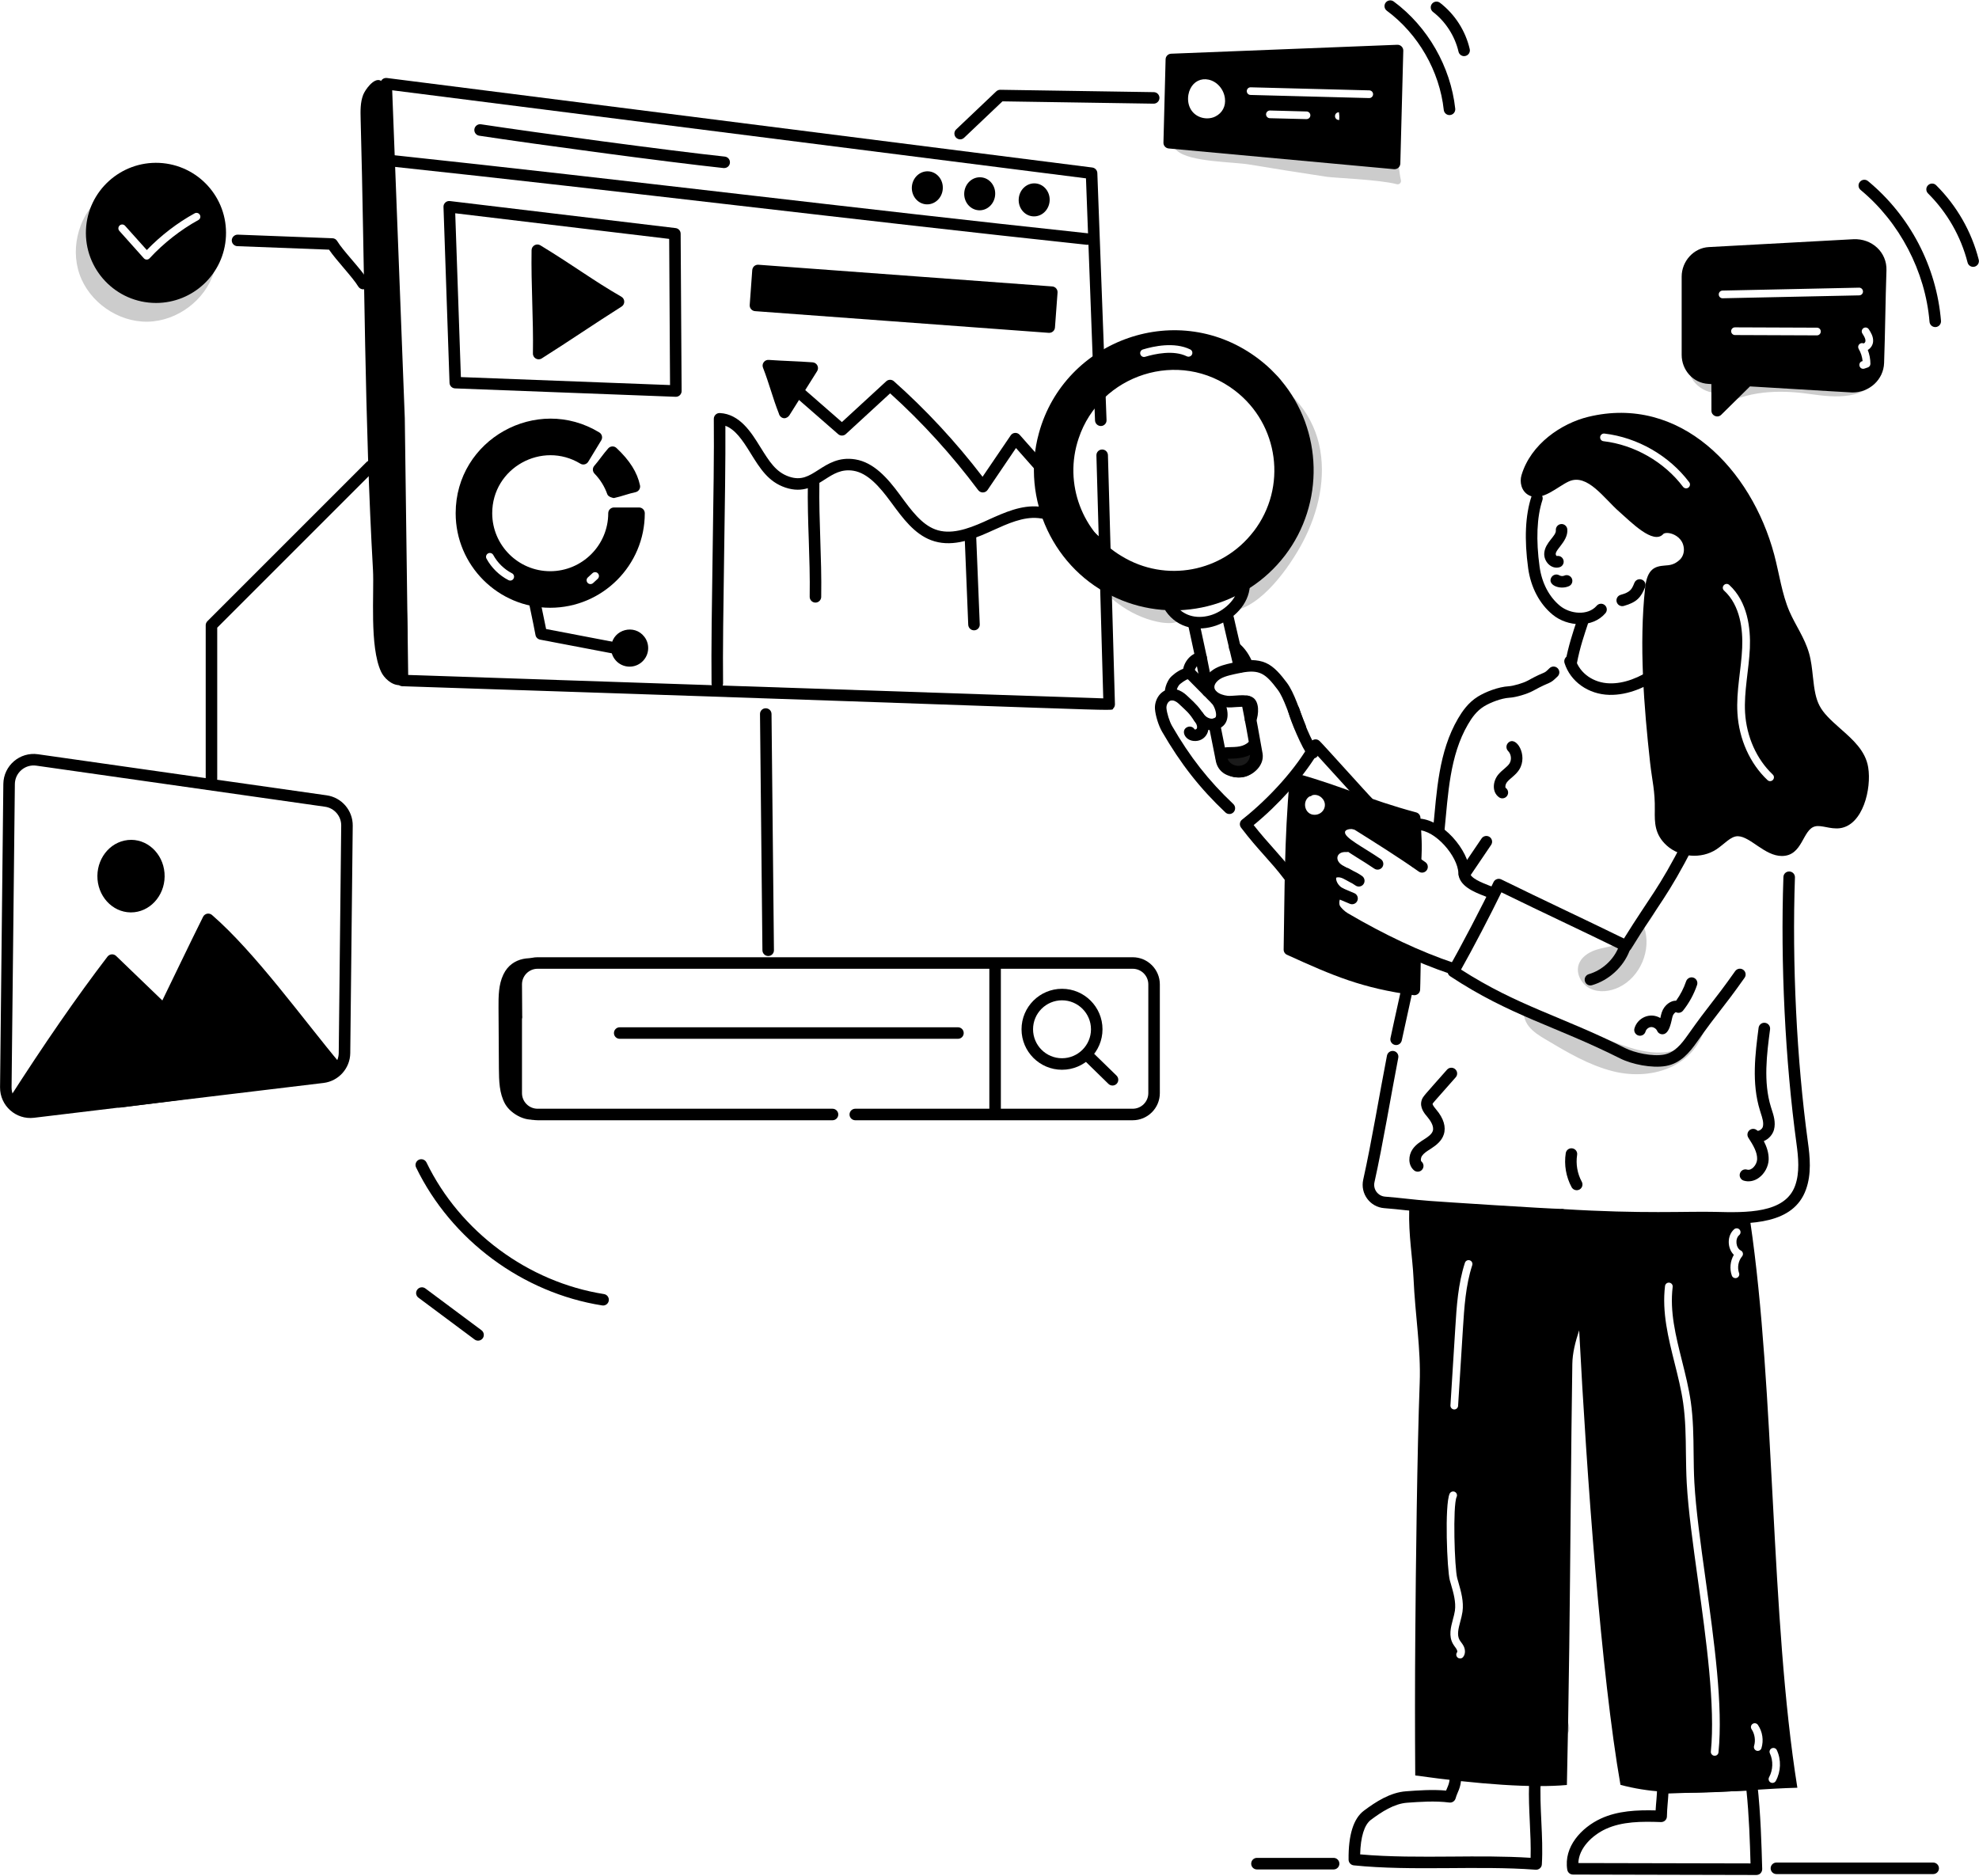 <?xml version="1.0" encoding="UTF-8"?>
<svg xmlns="http://www.w3.org/2000/svg" version="1.2" viewBox="0 0 3676 3483" width="1266" height="1200">
  <title>Local SEO for Service Providers—Our Step-by-Step Checklist</title>
  <style>
		.s0 { fill: #cccccc } 
		.s1 { fill: #000000 } 
		.s2 { fill: none;stroke: #000000;stroke-linecap: round;stroke-linejoin: round;stroke-width: 3 } 
		.s3 { fill: #1a1a1a } 
	</style>
  <g id="Seo">
    <g>
      <g>
        <g>
          <g>
            <g>
              <g>
                <path class="s0" d="m2765.6 3163c33.4 29.5 74.2 50.8 117.6 61.4 9.5 2.3 21.1 3.5 27.7-3.7 8.2-8.8 2.7-23.2-4.4-32.9-7-9.7-15.9-20.5-13.3-32.2-42.3 16.1-93.6 5-125.5-27z"></path>
              </g>
              <g>
                <path class="s0" d="m3054.1 1722c14.1 41.7-7.2 92.3-47 111.3-16.5 7.9-36.5 10.4-53 2.5-16.6-7.9-27.6-28-21.5-45.3 4.5-12.7 16.7-21.2 29.3-25.8 12.6-4.6 26.2-6.2 39.1-10 42.3-12.3 76.1-49.8 83.9-93.1z"></path>
              </g>
              <g>
                <path class="s0" d="m2995.3 1989.1c-44.5-11.4-84.5-35.2-123.9-58.7-11.5-6.8-23.2-13.9-31.5-24.4-8.3-10.4-12.6-25.2-7.2-37.4q74.9 30.1 149.9 60.3c34.5 13.8 70.5 27.9 107.5 25.3 37.1-2.6 75.4-27.2 80.8-64-12.8 87.9-98.8 118.5-175.6 98.9z"></path>
              </g>
              <g>
                <g>
                  <g>
                    <path class="s1" d="m3262.5 3482.3l-340.7-0.8c-5.3 0-9.7-3.8-10.6-9-6.9-42.7 26.5-78.5 62.6-95.1 31.5-14.5 67.1-15.9 101.5-15.1 0.9-15.9 2.4-24.4 2.8-42 0.1-5.7 4.7-10.2 10.3-10.4l164.9-5.9c5.5-0.2 10.4 4 11 9.5 6.2 54.6 7.8 114.2 9 157.8 0 2.9-1.1 5.7-3.1 7.8-3.3 3.4-6.9 3-7.7 3.2zm-330.7-22.2l319.8 0.7c-1.1-39.1-2.7-88.6-7.5-135l-145 5.1c-0.8 15.6-2.4 24.9-2.8 42.6-0.1 5.9-4.9 10.6-11 10.5-36.6-1.3-72-1.2-102.5 12.8-25.2 11.6-50.2 35.6-51 63.3z"></path>
                  </g>
                  <g>
                    <path class="s1" d="m2852.5 3472.5c-107.8-8.1-229.1 3-337.9-8.1-5.4-0.6-9.5-5.1-9.6-10.5-0.5-45.8 9-76.5 28.5-91.1 22.2-16.6 48.8-33.9 78.4-36 21.8-1.6 48.3-3.6 74.2-1.3 4.4-11 7.8-14.8 6.7-36-0.3-6.5 5.2-11.8 11.9-11.2l147.8 16.2c5.6 0.6 9.8 5.5 9.5 11.2-2.9 50 5.1 105.3 2 156.8-0.1 2.8-1.4 5.5-3.6 7.4-2.2 1.9-5 2.8-7.9 2.6zm-9.4-22.1c1.3-44.4-4.4-90.5-2.9-135.7l-125.9-13.8c-0.8 21.1-7 26.3-10.5 39.1-1.5 5.1-6.4 8.4-11.7 7.7-26.4-3.4-55.4-1.3-78.7 0.4-24 1.8-47.3 17.1-67 31.8-12.2 9.2-19.1 31.7-19.9 64.1 54.6 4.9 113.1 4.5 169.8 4.1 48.1-0.4 98.8-0.8 146.8 2.3z"></path>
                  </g>
                  <path class="s1" d="m2617.6 2245.7c0.3-9.2-3-1.1 0 0z"></path>
                  <g>
                    <path class="s1" d="m3185.2 2271.9c-52.6-1.3-133.5 4-283.4-5.2-5.9-0.4-10.3-5.5-10-11.4 0.4-5.9 5.5-10.3 11.4-10 148.4 9.2 228.9 3.9 282.6 5.2 57.8 1.5 129.9 3.2 148.6-48.6 8.9-24.5 6-53.1 2.6-78-21-154.1-29.9-334.7-24.3-495.4 0.2-5.9 4.9-10.5 11.1-10.3 5.9 0.2 10.5 5.1 10.3 11-5.5 159.6 3.2 338.9 24.1 491.8 3.8 27.4 6.9 59.1-3.7 88.2-23.2 64.3-101.7 64.4-169.3 62.7z"></path>
                  </g>
                  <g>
                    <path class="s1" d="m2385.8 1632.9c-27.2-35.9-47.5-52.8-80.5-96.1-3.6-4.7-2.8-11.3 1.8-14.9 52.2-41.1 102.1-97.5 127.2-143.6 3.3-6.1 11.7-7.5 16.7-2.6 7.8 7.4 91 100.4 98 107 4.2 4.1 4.4 10.9 0.3 15.1-4.1 4.3-10.8 4.5-15.1 0.4-5.8-5.5-64.5-70.9-88.5-96.9-26.4 43.2-70.4 92.5-117 130.7 27.3 34.8 48.8 54.5 74.2 87.9 3.5 4.7 2.6 11.4-2.1 15-4.7 3.6-11.4 2.7-15-2z"></path>
                  </g>
                  <g>
                    <path class="s1" d="m2591.2 1940.4c-5.8-1.2-9.6-6.8-8.4-12.6 1.8-9.2 10.7-49 17.1-78.2 3.1-13.9 5.7-25.4 6.6-29.7 1.3-5.7 6.9-9.4 12.7-8.2 5.8 1.3 9.5 7 8.2 12.8-0.9 4.3-3.5 15.8-6.6 29.8-6.4 29-15.2 68.8-17 77.7-1.2 5.8-6.8 9.6-12.6 8.4z"></path>
                  </g>
                  <g>
                    <path class="s1" d="m2901 2266.4c-15.8 0-226.2-12.1-290.3-19-12.4-1.4-24.2-2.6-39.4-3.8-26.5-2-44.9-27-39.1-53 15.6-69.9 30.3-159.5 44.1-230.4 1.1-5.8 6.8-9.6 12.6-8.5 5.8 1.1 9.5 6.7 8.4 12.5-13.8 71.3-28.5 160.5-44.2 231.1-3 13.2 6.4 25.9 19.8 26.9 30.5 2.4 50.1 5.5 83.6 8 17.5 1.4 222.6 14.8 244.5 14.8 5.9 0 10.7 4.8 10.7 10.7 0 5.9-4.8 10.7-10.7 10.7z"></path>
                  </g>
                  <g>
                    <path class="s1" d="m3009.1 1965.3c-120.7-60.6-203.7-78.7-315.4-152.5-4.7-3.1-6.2-9.4-3.4-14.3 21.6-37.2 64.7-119.7 83.9-160.5 2.5-5.4 9.1-7.7 14.4-5.1 82.3 40.4 146 69.8 227.9 109.8 49.4-79.5 63.7-90.6 110.7-182.3 2.7-5.3 9.2-7.4 14.4-4.7 5.3 2.7 7.4 9.2 4.7 14.5-49.2 95.9-63.4 105.4-116.7 192-2.9 4.7-8.9 6.4-13.8 4-82.5-40.5-146-69.7-226.9-109.3-19.4 40.1-53.9 106.2-75 143.5 105.4 67.8 186.6 86.4 304.8 145.8 17.7 8.9 50.8 16 71.9 12.2 19.7-3.5 32.5-19.5 43.9-35.6 42.3-59.9 46.5-60 88.6-119.5 3.4-4.8 10.1-6 14.9-2.6 4.8 3.4 6 10.1 2.6 14.9-42.5 60.1-46.5 59.8-88.6 119.5-13.4 18.9-29.9 39.5-57.6 44.4-25.6 4.5-63.3-3-85.3-14.2z"></path>
                  </g>
                  <g>
                    <path class="s1" d="m2671.5 1551.4c-5.9-0.6-10.2-5.9-9.6-11.8 7-70.6 10.1-143.3 46.4-205.5 7.7-13.1 18.8-29.7 37.2-41 13.7-8.4 37.4-17.9 57.1-19 8.5-0.5 26.9-5.9 34.7-10.2 37.3-20.5 27.7-10.4 41-23.4 4.2-4.1 11-4 15.1 0.2 4.2 4.3 4.1 11-0.2 15.2-16.6 16.1-10.1 7.2-45.6 26.7-10.7 5.9-32 12.2-43.7 12.8-15.2 0.9-35.6 8.9-47.2 16-14.2 8.7-23.1 21.8-29.9 33.5-34.1 58.3-36.9 130.1-43.6 196.9-0.6 5.8-5.7 10.1-11.7 9.6z"></path>
                  </g>
                  <g>
                    <path class="s2" d=""></path>
                  </g>
                  <g>
                    <path class="s2" d=""></path>
                  </g>
                  <g>
                    <g>
                      <path class="s1" d="m2635.3 1618.3c-36.6-25.9-83.6-55.4-117.9-76.9-6.8-4.3-17.4-4.7-19 3.3-2.1 10.6 33.2 27.8 66.5 50.5 4.8 3.4 6.1 10 2.8 14.9-3.4 4.9-10.1 6.1-14.9 2.8-44.1-30.2-81.1-43.7-75.4-72.4 4.6-23.3 31.5-29.8 51.4-17.2 34.5 21.6 81.8 51.3 118.9 77.6 4.8 3.4 5.9 10.1 2.5 14.9-3.4 4.8-10.1 6-14.9 2.5z"></path>
                    </g>
                    <g>
                      <path class="s1" d="m2774.7 1670.5c-2 0-4.1-0.6-5.9-1.8-1.5-1-6.8-3.1-10.9-4.7-19.2-7.4-48.2-18.7-49-43-1.1-30.8-42.5-79.8-75.6-79.8q-0.1 0-0.1 0c-5.9 0-10.7-4.8-10.7-10.7 0-5.9 4.7-10.7 10.6-10.7q0.1 0 0.2 0c45.2 0 95.6 58.9 97 100.5 0.3 10.2 23.1 19 35.3 23.8 6.5 2.5 11.6 4.4 15 6.7 5 3.3 6.3 10 3 14.9-2 3.1-5.4 4.8-8.9 4.8z"></path>
                    </g>
                    <g>
                      <path class="s1" d="m2697.6 1809.1q-1.8 0-3.5-0.6c-63.3-21.3-131.2-53.1-201.6-94.4-7.3-4.2-19.8-15-23.8-25-2.9-6.9-4-21.1 2.6-30.9 4.2-6.3 11-9.8 18.6-9.7 2.8 0 2.2-0.1 25.8 10 5.4 2.3 7.9 8.6 5.6 14-2.3 5.5-8.6 8-14 5.7-6.2-2.7-12.3-5.2-18.5-7.8-1.1 1.9-1.4 8-0.3 10.7 1.5 3.7 9.3 11.4 14.8 14.5 69.2 40.6 135.7 71.8 197.7 92.6 11.4 3.9 8.6 20.9-3.4 20.9z"></path>
                    </g>
                    <g>
                      <path class="s1" d="m2485.1 1668.7c-27.9-14-32.3-49.5-12.5-58.3 8-3.5 21.1-5.4 38.7 5.4 2.3 1.4 4 2.2 5.7 3 3.3 1.7 7 3.5 13.2 7.9 4.8 3.5 5.9 10.2 2.5 15-3.4 4.8-10.1 5.9-14.9 2.5-4.9-3.5-7.4-4.7-10.3-6.1-8.2-4.1-17.3-11.4-25.5-8.4-1.1 4.7 3.1 15 12.7 19.9 5.3 2.7 7.4 9.1 4.8 14.4-2.7 5.3-9.2 7.4-14.4 4.7z"></path>
                    </g>
                    <g>
                      <path class="s1" d="m2487.5 1627.7c-41.1-19.5-27.2-70.4 14.8-67 5.9 0.5 10.3 5.7 9.9 11.6-0.5 5.8-5.8 10.3-11.5 9.8-18.9-1.4-23.4 17.1-4 26.3 5.3 2.5 7.6 8.9 5.1 14.2-2.6 5.4-9 7.6-14.3 5.1z"></path>
                    </g>
                  </g>
                  <g>
                    <g>
                      <path class="s1" d="m2884 1141.1c-24.3-20-40.4-50.5-45.4-85.9-7.4-53.9-5.4-98.8 6.1-133.6 1.8-5.6 7.9-8.6 13.5-6.8 5.6 1.9 8.7 7.9 6.8 13.6-10.3 31.2-12.1 74-5.2 123.8 4.2 30.1 17.7 55.8 37.8 72.4 18.9 15.5 52 18.8 68.2 0 3.8-4.5 10.6-5.1 15.1-1.2 4.5 3.8 5 10.6 1.1 15.1-23.9 27.9-70.3 25.4-98 2.6z"></path>
                    </g>
                    <g>
                      <path class="s1" d="m2916.5 1240.4c-5.8-1.1-9.6-6.7-8.5-12.5 5.1-27.5 13.2-52.6 21.4-77.1 1.9-5.6 7.9-8.7 13.5-6.9 5.6 1.8 8.7 7.9 6.9 13.5-6.4 19.7-14.9 43.3-20.8 74.5-0.9 5.1-6.6 9.6-12.5 8.5z"></path>
                    </g>
                    <g>
                      <path class="s1" d="m3003 1117.5c-1.6-5.7 1.7-11.6 7.4-13.2 17.7-5 20.4-9.6 25.5-22.3 2.2-5.5 8.4-8.2 14-5.9 5.4 2.2 8.1 8.4 5.9 13.9-7.5 18.5-15 28-39.5 34.9-5.8 1.6-11.7-1.7-13.3-7.4z"></path>
                    </g>
                    <g>
                      <path class="s1" d="m2868.5 1026.4c1.8-19.9 22.4-31.3 21.5-42-0.5-5.9 3.9-11.1 9.8-11.6 5.7-0.5 11 3.9 11.5 9.8 2.1 24.4-29.4 41.4-19.7 49.6 5.4-1.1 10.9 2 12.5 7.5 1.7 5.6-1.5 11.6-7.2 13.3-15.5 4.5-29.8-10.8-28.4-26.6z"></path>
                    </g>
                    <g>
                      <path class="s1" d="m2881.7 1071.8c3.1-5.1 9.6-6.8 14.7-3.8 2.7 1.6 6.4 1.9 9.3 0.6 5.4-2.4 11.7 0.1 14.1 5.5 2.3 5.4-0.1 11.7-5.5 14.1-17.4 7.6-40.7-2.7-32.6-16.4z"></path>
                    </g>
                  </g>
                  <g>
                    <path class="s1" d="m2989.4 1290.1c-39-0.9-72.5-24.7-83.3-59.2-1.7-5.6 1.4-11.6 7.1-13.4 5.6-1.8 11.6 1.4 13.4 7 8 25.7 33.5 43.5 63.3 44.2 26.3 0.7 55-9.8 85.4-30.9 4.9-3.4 11.5-2.2 14.9 2.6 3.4 4.9 2.2 11.6-2.7 14.9-28.8 20.1-62.7 35.6-98.1 34.8z"></path>
                  </g>
                  <g>
                    <path class="s1" d="m2714.1 1631.9c-4.9-3.3-6.1-10-2.8-14.9l40.7-60.1c3.3-4.9 10-6.2 14.9-2.9 4.9 3.4 6.2 10 2.8 14.9l-40.7 60.1c-3.3 4.9-10 6.2-14.9 2.9z"></path>
                  </g>
                  <path class="s1" d="m3251.1 2268.5c-80.7 0.4-235.1-3.7-319.7-3.5-3.9-18.1-51.1-11.3-70.8-16.6-18.3-4.9-37.8 6.3-55.7 0-17.9-6.3-57.2-4.5-75.9-7.3-28.6-4.3-32.9-10.8-57.8 1.9-1.5 0.7-46-1.3-47.2-0.3-3.3 2.8-5.3 3.4-6.4 3-1.4 48.2 6.2 89.4 8 127.9 3.2 71.1 13.9 131.5 11.5 194.5-4.7 124.2-7.3 345.4-8.2 469.6-0.7 87.7-0.7 174.5-0.1 259.7 120.1 16.7 217.7 23.5 281.7 17.7 1.7-72.4 3.1-160.7 4.4-255.5 1.9-143.3 3.4-383.5 5.7-526.8 0.3-19.8 5.5-40.8 12.7-62.3 13.9 268.5 41.1 641.4 76.7 844.3 101.1 27.7 219.4 8.2 328.6 5.4-50.8-318.1-40.7-734.3-87.5-1051.7zm-533.4 809c-1.4 1.7-3.4 2.6-5.5 2.6-1.6 0-3.2-0.5-4.5-1.6-3.1-2.4-3.5-6.9-1.1-10 0.5-0.6 0.5-2.8-0.7-5-0.8-1.6-2-3.3-3.3-5-1.4-1.9-2.7-3.8-3.9-5.9-8-14.4-3.8-30.5 0-44.8 1.6-5.7 3-11.2 3.8-16.4 2.2-16.1-2.6-32.9-7.3-49.1l-2.1-7.2c-5.2-18.9-9.9-140.4-0.4-161.1 1.7-3.5 5.9-5.1 9.5-3.5 3.6 1.7 5.2 5.9 3.5 9.5-7.4 16.2-3.9 133.1 1.2 151.2l2 7.1c5.1 17.7 10.3 36 7.7 55-0.9 6.2-2.5 12.3-4.1 18.2-3.4 12.8-6.6 24.8-1.4 34.1 0.9 1.6 2 3 3 4.4 1.5 2 3.2 4.3 4.6 7 3.6 7.2 3.3 15.2-1 20.5zm17-728c-12.3 37.7-14.8 78.3-17.3 117.6l-9 143.7c-0.2 3.8-3.3 6.7-7.1 6.7q-0.2 0-0.4 0c-4-0.3-6.9-3.6-6.7-7.6l9-143.7c2.5-40.2 5.1-81.7 17.9-121.1 1.2-3.8 5.3-5.8 9-4.6 3.8 1.2 5.8 5.3 4.6 9zm457.4 904.9c-0.3 3.7-3.4 6.4-7.1 6.4-4.2 0-7.5-3.7-7.1-7.8 8.5-84.1-8.7-208.4-23.9-318-9.3-67-18.1-130.3-20.9-180.9-1-18.4-1.2-37-1.5-55.1-0.3-30.8-0.7-62.7-5.1-93.4-3.5-24.9-9.9-50.2-16-74.6-11.6-46.3-23.6-94.2-17.7-142.8 0.5-3.9 4-6.7 8-6.2 3.9 0.5 6.7 4 6.2 7.9-5.6 46 5.6 90.5 17.4 137.6 6.2 24.8 12.6 50.4 16.3 76.1 4.5 31.6 4.9 64 5.2 95.3 0.2 17.9 0.4 36.3 1.4 54.4 2.8 50 11.5 113 20.8 179.7 16.1 115.9 32.7 235.7 24 321.4zm43.7-921.1c-6.9 8.2-9.1 20.6-5.5 30.8 1.7 4.6-1.8 9.5-6.7 9.5-2.9 0-5.7-1.8-6.7-4.7-4.5-12.7-3-27.1 3.7-38.6-12.4-12.2-13-35.7 0.7-47.6 3-2.5 7.5-2.2 10 0.8 2.6 3 2.3 7.5-0.7 10.1-8.1 6.9-6.4 23.9 3 28.7 2 1 3.4 2.8 3.8 5 0.4 2.1-0.1 4.3-1.6 6zm36.1 913.4c-0.9 3.1-3.8 5.1-6.8 5.1-4.8 0-8.3-4.6-6.9-9.3 3.1-10.2 1.3-22.1-4.6-31-2.2-3.2-1.4-7.7 1.9-9.9 3.3-2.2 7.7-1.3 9.9 2 8.5 12.5 10.9 28.6 6.5 43.1zm17 63.7c-3.4-1.9-4.7-6.3-2.8-9.7 7.3-13.3 7.9-30.6 1.5-44.3-1.7-3.5-0.1-7.8 3.4-9.4 3.6-1.7 7.9-0.2 9.5 3.4 8.4 17.9 7.6 39.8-1.9 57.1-1.9 3.5-6.3 4.8-9.7 2.9z"></path>
                  <g>
                    <path class="s1" d="m2919.3 2204.7c-10.4-19.2-14.3-41.7-10.9-63.3 0.9-5.9 6.4-9.8 12.2-8.9 5.9 0.9 9.9 6.4 8.9 12.2-2.6 17 0.4 34.6 8.6 49.7 2.9 5.2 1 11.7-4.2 14.6-5.3 2.8-11.8 0.8-14.6-4.3z"></path>
                  </g>
                  <g>
                    <path class="s1" d="m3043.4 1922.9c-5.7-1.6-9-7.6-7.4-13.2 5.5-19.5 28.6-30.7 48.1-19.3 0.7-3.6 1.5-6.9 2.6-10.4 4.7-14.2 17.4-22.3 26.7-21.8 8-11.1 14.2-23.2 18.6-36.1 2-5.6 8.1-8.6 13.6-6.7 5.6 1.9 8.6 8 6.7 13.6-5.9 17.3-14.7 33.4-26.1 47.7-3.2 4-8.8 5.2-13.4 2.8-0.8 0.2-4.4 3-5.8 7.2-2.5 7.7-5.3 35.9-20.6 33.8-3.7-0.5-6.9-2.9-8.3-6.4-1.8-4.1-6.8-7.2-11.3-6.9-4.5 0.3-9 3.9-10.2 8.3-1.6 5.7-7.6 9-13.2 7.4z"></path>
                  </g>
                  <g>
                    <path class="s1" d="m2944 1822.1c-1.7-5.6 1.6-11.6 7.3-13.2 24.8-7.3 46.1-26.7 55.5-50.8 2.2-5.5 8.4-8.3 13.9-6.1 5.5 2.2 8.2 8.4 6.1 13.9-11.8 30.1-38.5 54.5-69.6 63.5-5.7 1.7-11.6-1.6-13.2-7.3z"></path>
                  </g>
                </g>
              </g>
              <g>
                <path class="s1" d="m2292.1 1241.1c-23.9-99.9-18.7-81-22.6-95.7-1.5-5.7 1.9-11.6 7.7-13.1 5.7-1.5 11.5 1.9 13 7.6 4 14.9-1.1-3.6 22.7 96.2 1.4 5.8-2.2 11.6-7.9 12.9-5.8 1.4-11.6-2.2-12.9-7.9z"></path>
              </g>
              <g>
                <path class="s1" d="m2233 1285.3l-12.4-61.7-14.2-65.8c-1.2-5.7 2.5-11.4 8.2-12.7 5.8-1.2 11.5 2.4 12.8 8.2l14.2 66 12.4 61.8c1.1 5.8-2.6 11.5-8.4 12.6-5.8 1.2-11.5-2.5-12.6-8.4z"></path>
              </g>
              <g>
                <path class="s1" d="m2279.4 1439.1c-10.8-4.4-18.5-13.8-20.8-25.3l-13.4-67.1c-1.1-5.8 2.6-11.5 8.4-12.6 5.8-1.2 11.5 2.6 12.6 8.4l13.4 67.1c0.9 4.4 3.9 8.1 7.8 9.7 7.9 3.2 15.6 3.8 21 1.8 8.8-3.2 17-11.1 15.7-18.7-6-33.8-11.8-66.8-18.2-98-1.2-5.8 2.5-11.5 8.3-12.7 5.8-1.2 11.5 2.6 12.6 8.4 6.6 32.1 12.5 65.2 18.4 98.7 3.3 19.5-12.2 36.1-29.3 42.4-9.3 3.4-22 3.7-36.5-2.1z"></path>
              </g>
              <g>
                <path class="s3" d="m2328.4 1383.9c7.4 12.5 5.1 29.8-5.2 39.9-10.4 10.1-27.8 11.9-40 4.2-13.2-8.4-23.1-29.3-2.3-30 18.1-0.5 33.3-0.2 47.5-14.1z"></path>
                <path class="s1" d="m2277.5 1437c-11.8-7.5-22-22.7-18.6-35.3 1.1-4.1 5.5-13.9 21.7-14.4 16.9-0.4 29.1 0 40.3-11 4.9-4.8 13.1-3.8 16.7 2.2 9.9 16.6 7 39.4-6.9 53-14 13.5-36.8 15.9-53.2 5.5zm2.6-28.2c8.2 19.8 40.4 17.2 41.9-7.2-16.2 8.2-36.1 6.6-41.9 7.2z"></path>
              </g>
              <g>
                <g>
                  <path class="s0" d="m2077.5 1121c-35.7-26-63.5-61.2-89.3-97 81.3 76.3 209.3 97.9 311.1 52.5-39.1 29.5-82.6 60.6-131.6 58.3 42.2 20 12.2 26-18 19.5-26-5.6-51-17.5-72.2-33.3z"></path>
                </g>
                <g>
                  <path class="s0" d="m2419.3 1007.5c29.7-56 45.1-121.8 30.7-183.6-14.4-61.7-62.6-117.3-124.8-129.4 55 53.5 82 134.2 70.3 210.1-11.6 75.8-61.7 144.7-130.1 179.2 30.4-15.3 36.7 33.1 23.7 50.2 54.1-6.8 106.8-82.4 130.2-126.5z"></path>
                </g>
                <g>
                  <path class="s1" d="m2165.5 1134.7c-3.3-4.8-2.1-11.5 2.7-14.9 4.9-3.4 11.6-2.2 14.9 2.7 13.9 19.9 38 27.4 64.5 20 24.5-6.8 50.8-29.5 52.6-55.7 0.4-5.9 5.5-10.4 11.4-10 5.9 0.4 10.3 5.5 10 11.4-4.5 67.5-110.5 112-156.1 46.5z"></path>
                </g>
                <path class="s1" d="m2379.6 705.9q-0.2-0.3-0.3-0.5c-3.8-4.6-7.9-9.1-12.1-13.2-8.5-9-17.9-17.3-28.7-25.6-148.5-113.8-361-37.3-408.7 137.2-34.1 123.3 27.9 254.7 143.9 306.3 107.8 48.9 238.6 18.4 313.2-79 73.6-96.1 70.5-232.8-7.3-325.2zm-256.7-57.4c20.3-6.2 58.7-14.4 87.9-0.1 3.6 1.7 5 6 3.3 9.5-1.7 3.5-6 5-9.6 3.3-24.7-12.1-59.1-4.6-77.4 0.9-3.7 1.2-7.7-0.9-8.9-4.7-1.2-3.8 1-7.8 4.7-8.9zm205.8 337.9h-0.1c-58.1 76-163.4 95.8-245 46.1-72.2-42.7-108.8-134.2-79.9-219.2 39.2-117.7 186.6-167.8 290.2-88.4 81.8 62.6 97.5 179.7 34.8 261.5z"></path>
              </g>
              <g>
                <g>
                  <g>
                    <g>
                      <path class="s1" d="m2405.3 1354.2c-10.7-25.6-20.3-58.2-32-73.7-22.3-29.6-33.1-38.1-67.8-31.5 0 0 0 0-1 0.2-3.9 0.7-7.7 1.6-11.4 2.4-12.1 2.8-26.4 5.8-33.8 15.1-10.9 13.7 4.8 23.4 21.3 25.2 9.3 1 34.3-4.5 45.7 2.6 13.6 7.7 12.1 31.6 6.7 45.6-2.1 5.5-8.3 8.3-13.8 6.1-5.5-2.1-8.3-8.3-6.2-13.8 2.9-7.5 2.9-16.4 1.9-19.5-8.8-2.1-25.8 1.5-36.6 0.3-20.5-2.2-41.5-13.6-43.9-33.9-1.6-14.4 6.9-28.2 19.5-36.2 10.5-6.9 22.9-9.7 33.8-12.2 4.6-1.1 8.7-2 12.8-2.8 16.6-3.5 34.9-4.2 50.5 2.5 16 6.8 29 23.1 39.4 37 14.1 18.8 23.7 52.3 34.6 78.4 2.3 5.4-0.3 11.7-5.7 14-5.5 2.2-11.8-0.3-14-5.8zm-89.2-41q0.1 0.1 0.1 0.1-0.1 0-0.1-0.1zm-10.5-64.3q-0.1 0-0.2 0 0.1 0 0.2 0zm0.1 0q-0.1 0-0.1 0 0 0 0.1 0z"></path>
                    </g>
                    <g>
                      <path class="s1" d="m2276.2 1508.5c-47.7-45.1-82.9-90-117.7-150.1-6.4-11-12.1-29.3-13.1-41.7-1.3-15.2 7.8-33.2 25.1-37 20-4.4 34.6 12.4 35.6 13 16.6 15.4 20.7 19.7 32.2 36.9 15.9 23.5 1.5 48.4-21.3 46.1-17.1-1.7-24-20.4-11.4-25.8 5.1-2.2 10.9-0.2 13.5 4.5 6.2 0.6 5.2-7.3 1.7-12.6-13.8-20.5-15.6-20.2-31.9-35.8-3.6-3.3-9.1-6.4-13.8-5.4-5.5 1.2-8.9 8.5-8.4 14.3 0.8 9.3 5.6 24.6 10.3 32.8 33.7 58.2 67.8 101.6 113.9 145.2 4.3 4.1 4.5 10.9 0.4 15.2-4 4.3-10.8 4.5-15.1 0.4z"></path>
                    </g>
                    <g>
                      <path class="s1" d="m2220.9 1321c5.1-2.9 11.7-1 14.5 4.1 2.1 3.7 7.6 8.1 13.4 9.1 3.6 0.6 6.6-0.2 9.1-2.5 0.3-0.3 0.9-1.4 1-3.8 0.3-7.4-4.2-18-8.4-22.5-4-4.3-3.8-11.1 0.6-15.1 4.3-4 11.1-3.8 15.1 0.5 12.9 13.9 20.9 43.4 6 56.8-28 25.2-72.4-14.9-51.3-26.6z"></path>
                    </g>
                    <g>
                      <path class="s1" d="m2166.2 1294.6c-6.9-12.5 2.6-30.1 6.5-35.2 3.5-4.7 14.4-13.8 25.1-17.8 3-15.2 16.4-30.8 33.4-30.8 6 0.1 10.7 4.9 10.6 10.9 0 5.6-4.5 10.6-10.9 10.6-6.5 0-13.1 11.3-12.3 16.7 0.9 7-5.1 13-12.1 12-3.1 0.5-14.1 7.8-16.7 11.3-2.7 3.5-4.9 10-4.6 12.4 2.5 5.1 0.6 11.3-4.4 14.1-5.2 2.8-11.7 1-14.6-4.2zm18.7-10.4q0 0 0 0 0 0 0 0z"></path>
                    </g>
                    <g>
                      <path class="s1" d="m2251.2 1306.3c-5.4-5.6-43-43.2-48.8-49.3-4.1-4.2-4.1-11 0.2-15.1 4.2-4.1 11-4 15.1 0.2 5.9 6.1 42.9 43.1 48.8 49.2 4.2 4.3 4.1 11-0.2 15.2-4.2 4.1-10.9 4-15.1-0.2z"></path>
                    </g>
                  </g>
                  <g>
                    <path class="s1" d="m2438.9 1408.2c-3 0-6-1.3-8.1-3.7-12.6-14.6-34.6-69.1-37.2-81l-0.7-2.3c-1.6-5.7 1.7-11.6 7.4-13.2 5.7-1.6 11.6 1.8 13.2 7.5 5.3 18.3 23.9 63.8 33.5 75 6 7 1 17.7-8.1 17.7z"></path>
                  </g>
                </g>
                <g>
                  <path class="s1" d="m2307 1238.9c-3.8-10.1-11-21.8-20.1-28.8-4.6-3.6-5.5-10.3-1.9-15 3.6-4.7 10.3-5.5 15-1.9 12.1 9.3 21.8 24.1 27 38.3 2.1 5.6-0.7 11.7-6.3 13.8-5.5 2-11.7-0.8-13.7-6.4z"></path>
                </g>
              </g>
              <g>
                <path class="s1" d="m2626.4 2173.2c-11.5-10.1-10.3-27.7-2.6-39 6.1-8.9 14.8-14.2 23.9-20 5.8-3.8 11.9-8.4 13.7-14 2.9-8.9-4.9-19.9-9.8-25.8-5.6-6.5-14.9-17.6-11-30.8 2.2-7.4 4-8.2 47.3-57.3 3.9-4.4 10.7-4.8 15.1-0.9 4.5 3.9 4.9 10.7 1 15.1-41.9 47.5-42.5 47.9-42.9 49.2-0.6 2.1 4.6 8.3 6.8 10.9 13.7 16.2 18.5 32.2 13.9 46.2-3.9 12-14 19.8-22.4 25.3l-3 2c-6 3.8-11.7 7.5-14.9 12.2-2.5 3.6-3 9-1 10.8 4.5 3.9 4.9 10.6 1 15.1-3.8 4.4-10.6 4.9-15.1 1z"></path>
              </g>
            </g>
            <g>
              <path class="s1" d="m2477.2 3472h-142.4c-6 0-10.7-4.8-10.7-10.7 0-6 4.7-10.8 10.7-10.8h142.4c5.9 0 10.7 4.8 10.7 10.8 0 5.9-4.8 10.7-10.7 10.7z"></path>
            </g>
            <g>
              <path class="s1" d="m3590.9 3480.6h-291.2c-5.9 0-10.7-4.8-10.7-10.7 0-5.9 4.8-10.7 10.7-10.7h291.2c5.9 0 10.7 4.8 10.7 10.7 0 5.9-4.8 10.7-10.7 10.7z"></path>
            </g>
          </g>
          <g>
            <path class="s1" d="m3239.1 2192.5c-5.7-1.7-8.9-7.7-7.2-13.3 1.7-5.7 7.6-8.9 13.3-7.2 8.7 2.5 18.3-9.2 18.7-19.3 0.4-12.9-7.1-25.7-16.3-39.9-3-4.6-2-10.7 2.3-14.2 4.3-3.4 10.5-3 14.3 0.9 1.6 1.6 8.9-1.9 10.3-7.2 1.9-7.4-0.9-16.3-4-25.7l-1.4-4.6c-15.8-50.9-8.7-105.4-2.5-153.5 0.8-5.8 6.1-10 12-9.2 5.9 0.8 10 6.1 9.3 12-6 45.9-12.8 97.9 1.6 144.4l1.4 4.4c3.7 11.3 7.8 24.2 4.3 37.7-2.5 9.3-9.8 17.4-18.9 21.2 5.2 10.2 9.4 21.9 9 34.5-0.5 12.8-7.6 26-18.1 33.6-8.4 6.1-18.4 8.3-28.1 5.4z"></path>
          </g>
          <g>
            <path class="s1" d="m2784.4 1480.3c-13.6-9.8-11.6-30.1-1-42.6 7.1-8.3 16.3-13.6 20.5-20.2 4.4-7 3.2-17.3-2.6-23.1-4.1-4.2-4.1-11 0.1-15.2 14.4-14.4 37.5 22.9 20.6 49.7-6.4 10.2-16.5 15.9-22.2 22.7-3.6 4.1-4.4 10.3-2.9 11.3 4.8 3.5 5.9 10.2 2.4 15-3.4 4.7-10.1 5.9-14.9 2.4z"></path>
          </g>
          <path class="s1" d="m3470.2 1424.9c-4.9-30.9-28.6-51.7-51.4-71.8-40.3-35.5-45.9-44.9-51.4-97.4-1.5-14-3-28.6-7-42.7-8.2-28.9-25.3-52.1-36.5-77.9-14.1-32.7-18.7-69.3-28.3-105.5-42.4-158.7-174.8-297.5-345.6-255.9-49.2 12-106.5 50.1-123.8 108.3-3.8 12.8-0.4 29.7 13.3 37.1 24.5 13.1 53.4-15.9 74.7-25.5 34.5-15.5 65.4 31.9 93.9 56.6 20.9 18.2 63 62 81.6 41 1.4-1.5 7.4-3.1 16-0.2 4.8 1.6 20.6 8.3 22.1 27.4 0.6 7.8-2.2 15.5-7.5 20.6-10.2 9.6-18.9 10.3-28.1 10.9-17.6 1.4-32.5 5.4-36.4 41.4-11.4 105.9-2.2 220.9 9.3 325 3.9 34.6 9.3 52 8.7 88.1-0.3 22.2-0.7 45 22.3 65.7 24.6 22.1 64.1 25.2 91.8 7.2 15.5-10.1 26.8-24.9 40.4-24.6 23.2 0.7 49.6 36.7 81.5 36.7q0 0 0 0c39.2 0 38-49.4 61.9-55 6-1.4 13 0 20.4 1.4 7.7 1.5 16.5 3.2 25.6 2 42.7-5.8 58.9-73.3 52.5-112.9zm-338.2-518.4c-2.1 0-4.3-1-5.7-2.8-34.9-46.3-90.2-78-147.8-84.8-3.9-0.4-6.7-4-6.2-7.9 0.4-3.9 4.1-6.7 7.9-6.3 61.4 7.2 120.3 41 157.5 90.4 3.6 4.7 0.1 11.4-5.7 11.4zm156 543.9c-1.8 0-3.5-0.7-4.9-2-32.5-30.6-52.9-75.9-55.8-124.3-2.5-41.3 7.1-81.3 8.8-121.5 1.4-33.1-3.2-78.4-33.6-106.2-3-2.6-3.2-7.1-0.5-10 2.7-3 7.2-3.2 10.1-0.5 34.4 31.5 39.8 81.1 38.3 117.3-1.8 40.3-11.2 80.9-8.9 120 2.7 44.8 21.5 86.7 51.4 114.9 4.7 4.4 1.5 12.3-4.9 12.3z"></path>
        </g>
        <g>
          <g>
            <g>
              <path class="s0" d="m2594.6 341.5c4.6 1.2 8.7-2.9 7.6-7.5-6.4-27.5-3.6-69.2-25-64-107.9 1.9-225.9-2.9-331.2-26.8-30-6.8-104.3-3.4-59.7 36.1 24 21.3 103.7 20.4 135.5 25.8q71.1 11.9 142.5 22.6c15.7 2.3 98.1 5.2 130.3 13.8z"></path>
            </g>
            <g>
              <path class="s1" d="m1783.5 258.2c-2.8 0-5.7-1.2-7.8-3.4-4-4.3-3.9-11 0.4-15.1l74.4-70.6c2.1-2 4.8-3 7.6-3l285 4.4c5.9 0 10.7 4.9 10.6 10.8-0.1 5.9-4.9 10.6-10.7 10.6q-0.1 0-0.2 0l-280.7-4.3-71.2 67.6c-2.1 2-4.8 3-7.4 3z"></path>
            </g>
            <g>
              <g>
                <path class="s1" d="m2603.4 85.6c-2.1-2.1-4.9-3.2-7.9-3.1l-420.1 16.6c-5.7 0.2-10.2 4.8-10.3 10.4l-4 154.7c-0.2 5.6 4.1 10.4 9.7 10.9l418.6 38.5q0.5 0 1 0c2.6 0 5.2-1 7.1-2.7 2.2-2 3.5-4.8 3.6-7.7l5.5-209.7c0.1-3-1.1-5.8-3.2-7.9zm-345.8 130.1c-4.7 2.4-10 3.5-15.3 3.5-8.5 0-17-2.9-23.5-8.5-14.1-12.1-14.5-33.1-7.7-46.7 6.7-13.4 19.7-19.8 33.9-16.7 15.7 3.4 28.2 17.7 30.3 34.6 1.9 14.7-4.8 27.3-17.7 33.8zm169.2 4.9q-0.1 0-0.2 0l-67.9-1.7c-3.9-0.1-7.1-3.4-7-7.4 0.2-3.8 3.3-6.9 7.2-6.9q0.1 0 0.2 0l67.9 1.8c4 0.1 7.1 3.3 7 7.3-0.1 3.9-3.3 6.9-7.2 6.9zm60.8 1.6h-0.8c-4-0.1-7.1-3.4-7-7.3 0.1-3.9 3.1-7.1 7.3-7l-0.2 7.2 0.6-7.2 0.3 7.2zm55.8-40.7q-0.1 0-0.2 0l-220.4-5.8c-3.9-0.1-7-3.3-6.9-7.3 0.1-3.8 3.2-6.9 7.1-6.9q0.1 0 0.2 0l220.3 5.7c4 0.1 7.1 3.4 7 7.3-0.1 3.9-3.3 7-7.1 7z"></path>
              </g>
            </g>
          </g>
          <g>
            <g>
              <path class="s1" d="m747.3 1274.1c-5.7-0.2-10.3-4.8-10.3-10.6l-6.5-487-23.9-621.3c-0.2-3.1 1.1-6.2 3.4-8.3 2.4-2.1 5.5-3.1 8.6-2.7l1310.3 166.3c5.2 0.7 9.2 5 9.4 10.2l17.1 458.9c0.3 5.9-4.3 10.9-10.3 11.1-5.8 0.1-10.8-4.4-11.1-10.3l-16.8-449.8-1288.7-163.6 23.4 608.9 6.3 477.2 1291.1 43.5-12.7-451.3c-0.2-6 4.6-11 10.7-11 5.8 0 10.5 4.6 10.7 10.4l13 462.7c0.1 2.9-1 5.8-3.1 7.9-6.3 6.2 73.6 4.5-1320.6-41.2z"></path>
            </g>
            <g>
              <path class="s1" d="m2019.6 454.1q-0.6 0-1.2-0.1c-212.9-22.7-433-48.1-645.9-72.7-212.9-24.6-433-50-645.8-72.7-5.9-0.6-10.1-5.9-9.5-11.8 0.6-5.9 5.9-10.1 11.8-9.5 212.9 22.7 433 48.1 645.9 72.7 212.9 24.6 433 50 645.8 72.7 5.9 0.6 10.2 5.9 9.5 11.8-0.6 5.5-5.2 9.6-10.6 9.6z"></path>
            </g>
            <g>
              <path fill-rule="evenodd" class="s1" d="m1949.7 372.7c-1.3 17-15.1 29.7-31 28.5-15.8-1.1-27.7-15.8-26.4-32.7 1.2-16.9 15.1-29.7 31-28.5 15.8 1.2 27.6 15.8 26.4 32.7z"></path>
            </g>
            <g>
              <path fill-rule="evenodd" class="s1" d="m1848.5 361.4c-1.2 16.9-15.1 29.7-30.9 28.5-15.9-1.2-27.7-15.8-26.5-32.7 1.3-17 15.1-29.7 31-28.5 15.9 1.1 27.7 15.8 26.4 32.7z"></path>
            </g>
            <g>
              <path fill-rule="evenodd" class="s1" d="m1751.2 350.4c-1.2 16.9-15.1 29.6-30.9 28.5-15.9-1.2-27.7-15.8-26.5-32.8 1.3-16.9 15.1-29.6 31-28.5 15.8 1.2 27.7 15.8 26.4 32.8z"></path>
            </g>
            <g>
              <path class="s1" d="m1345.2 311.5q-0.6 0-1.1 0c-106.2-11.3-350.6-44.4-454-60.1-5.8-0.9-9.8-6.4-8.9-12.2 0.9-5.8 6.4-9.9 12.2-9 100.7 15.3 348.9 48.9 452.9 60 5.9 0.6 10.2 5.9 9.5 11.8-0.5 5.5-5.2 9.5-10.6 9.5z"></path>
            </g>
            <g>
              <g>
                <path class="s1" d="m1332.4 1279.7c-5.9 0-10.6-4.7-10.7-10.6-1.5-120 5.6-372.1 4.2-491.6-0.1-6.1 5-11.2 11.2-10.9 37.2 1.8 58.7 36.5 74.4 61.9l0.9 1.4c16.8 27 28.9 46.5 53.3 54.8 22.9 7.8 36.9-1.2 54.7-12.6 17.8-11.4 37.9-24.4 68.4-19.4 34.2 5.6 59.7 34.5 82.1 64.9l2.9 4c18.7 25.4 37.9 51.6 63.3 61.1 28 10.6 60-0.5 90.3-14l8.3-3.8c30.2-13.6 61.4-27.8 94.8-24.5 43.5 4.3 87.8 29.1 124.8 69.7 4 4.4 3.7 11.2-0.7 15.2-4.3 3.9-11.1 3.6-15.1-0.8-33-36.2-73.5-59.1-111.1-62.8-27.7-2.7-56.3 10.2-83.9 22.7l-8.4 3.8c-34.4 15.4-71.2 27.9-106.5 14.6-31.3-11.8-52.5-40.6-73-68.5l-2.9-3.9c-19.8-26.8-41.7-52.2-68.3-56.6-22.4-3.6-36.8 5.6-53.5 16.3-19 12.2-40.5 25.9-73.1 14.9-31.7-10.7-46.9-35.3-64.6-63.8l-0.9-1.5c-14.2-23-27.8-42.8-45.9-49.4 0.8 123.9-5.7 363.6-4.3 478.5 0.1 5.9-4.7 10.8-10.6 10.9q0 0-0.1 0z"></path>
              </g>
              <g>
                <path class="s1" d="m1825.6 914.1c-3.4 0-6.5-1.6-8.6-4.3-49.3-65.8-104.3-126.3-163.6-179.8l-82.2 75.6c-4 3.7-10.2 3.8-14.3 0.2l-99.9-87.2c-4.5-3.9-4.9-10.7-1-15.1 3.9-4.5 10.6-4.9 15.1-1l92.7 80.9 82.3-75.7c4-3.8 10.2-3.8 14.3-0.2 59.5 52.9 114.9 112.5 164.7 177.5l52.2-76.8c3.9-5.9 12.2-6.3 16.8-1.1l70 79.1c3.9 4.5 3.5 11.2-0.9 15.1-4.5 4-11.2 3.5-15.1-0.9l-60.9-68.8-52.7 77.8c-2 2.9-5.2 4.6-8.6 4.7q-0.2 0-0.3 0z"></path>
              </g>
              <g>
                <path class="s1" d="m1457.1 764.8c-0.2 2.3 0.2-1.9 0 0.4q25.8-41.1 51.6-82.1c-28.6-2.1-52.9-2.5-81.5-4.6 11.9 30.4 18 56 29.9 86.3z"></path>
                <path class="s1" d="m1456.9 776.2q-0.5 0-0.9 0c-3.2-0.4-5.8-2.2-7.5-4.7-0.9-1.2-1.5-2.6-1.8-4.1-5.9-15-10.4-28.9-14.7-42.4-4.4-13.6-8.9-27.7-14.7-42.6-1.4-3.4-0.9-7.3 1.3-10.2 2.2-3 5.6-4.6 9.4-4.3 14.2 1 27.5 1.6 40.5 2.2 13 0.6 26.5 1.2 41 2.3 3.8 0.3 7.1 2.5 8.8 5.9 1.7 3.3 1.5 7.3-0.5 10.5l-51.6 82.1c-1 1.5-2.3 2.7-3.8 3.6-1.6 1.1-3.5 1.7-5.5 1.7zm-13.9-85.9c3.4 9.7 6.4 19 9.4 28.1 2.3 7.3 4.7 14.8 7.4 22.5l30.3-48.3c-7.7-0.4-15.3-0.8-22.6-1.1-8-0.4-16.1-0.7-24.5-1.2z"></path>
              </g>
              <g>
                <path class="s1" d="m1809.2 1170.2c-5.7 0-10.4-4.5-10.7-10.3l-6.7-165c-0.2-5.9 4.4-10.9 10.3-11.2 5.9-0.2 10.9 4.4 11.1 10.3l6.7 165.1c0.3 5.9-4.3 10.9-10.2 11.1q-0.3 0-0.5 0z"></path>
              </g>
              <g>
                <path class="s1" d="m1514.7 1118.7q-0.1 0-0.2 0c-5.9-0.1-10.6-5-10.5-10.9 0.6-36.9-0.6-71.7-1.7-105.4-1.2-34-2.3-69.1-1.7-106.6 0.1-5.8 4.8-10.5 10.7-10.5q0.1 0 0.1 0c6 0.1 10.7 5 10.6 10.9-0.6 36.9 0.6 71.7 1.7 105.4 1.1 34 2.3 69.1 1.7 106.6-0.1 5.8-4.9 10.5-10.7 10.5z"></path>
              </g>
            </g>
            <g>
              <path class="s1" d="m1255 736.4l-409.7-15.6c-5.6-0.2-10.1-4.7-10.3-10.3l-11.2-326.7c-0.2-3.1 1.1-6.2 3.4-8.3 2.3-2.1 5.4-3.1 8.5-2.7l419.2 50.2c5.4 0.6 9.4 5.1 9.4 10.5l1.8 292.2c0 5.8-4.7 10.9-11.1 10.7zm-398.9-36.6l388.5 14.8-1.6-271.5-397.4-47.6z"></path>
            </g>
            <g>
              <path class="s1" d="m1148.8 559.8c-54.1 34.3-94.1 62-148.2 96.3 1.1-64.4-3.6-127.6-2.5-192 66.3 40.5 96.5 64.3 150.7 95.7z"></path>
              <path class="s1" d="m989.9 655.9c1.1-63.6-3.6-127.6-2.5-191.9 0.1-3.9 2.2-7.4 5.6-9.2 3.3-1.9 7.4-1.8 10.7 0.2 66 40.3 96.7 64.5 150.5 95.5 6.9 4 7.2 14 0.4 18.3-53.8 34.1-94.1 62-148.3 96.3-7.1 4.6-16.6-0.6-16.4-9.2zm18.7-172.7c0 51.3 2.9 101.9 2.9 153.3 41.3-26.6 74.7-49.3 116.9-76.3-39.4-23.7-73.3-48-119.8-77z"></path>
            </g>
            <g>
              <path fill-rule="evenodd" class="s1" d="m1948.9 607l-545.7-40.3 4.8-64.9 545.6 40.3z"></path>
              <path class="s1" d="m1948.9 617.6q-0.4 0-0.8 0l-545.7-40.3c-5.8-0.5-10.3-5.6-9.8-11.5l4.7-64.8c0.3-2.9 1.6-5.5 3.7-7.4 2.2-1.8 4.9-2.7 7.8-2.5l545.7 40.3c2.8 0.2 5.5 1.5 7.3 3.6 1.9 2.2 2.8 5 2.6 7.8l-4.8 64.9c-0.4 5.6-5.1 9.9-10.7 9.9zm-534.2-60.9l524.3 38.7 3.2-43.5-524.3-38.7z"></path>
            </g>
          </g>
        </g>
        <g>
          <g>
            <path class="s0" d="m397.6 504.3c-16.2 52.5-68.4 91.6-123.3 92.6-54.9 1-108.5-36.3-126.6-88.2-18.1-51.8 0.6-114.3 44.1-147.7-5.9 39.5 0.2 81.8 22.2 115.2 21.9 33.4 60.9 56.5 100.9 54.4 39.9-2.2 78.1-32.5 84.6-72 8 27.5-8.9 59.9-36.1 68.8z"></path>
          </g>
          <g>
            <path class="s1" d="m674.7 536.8c-3.6 0-7.2-1.9-9.2-5.2-10-16.8-40.9-48.7-54.3-68.5l-170.4-6.5c-5.9-0.3-10.5-5.2-10.3-11.1 0.3-5.9 5.5-10.4 11.1-10.3l176 6.7c3.6 0.1 6.9 2.1 8.7 5.2 5.6 9.3 16.9 22.5 27.8 35.3 12 14.1 23.3 27.3 29.8 38.2 3 5.1 1.4 11.6-3.7 14.7-1.7 1-3.6 1.5-5.5 1.5z"></path>
          </g>
          <path class="s1" d="m295.9 301.9c-71.8-3.3-132.8 52.2-136.2 123.8-3.5 73.8 55.4 136.4 130.2 136.4 68.4 0 126.5-53.7 129.8-124 3.4-71.8-51.9-132.7-123.8-136.2zm72.5 106.2c-32.5 17.8-64.7 43-90.6 71.1-2.8 3.1-7.8 3.1-10.6-0.1l-45.5-50.9c-2.6-2.9-2.4-7.4 0.6-10.1 2.9-2.6 7.4-2.3 10 0.6l40.4 45.1c25.9-26.9 57.3-51 88.9-68.2 3.5-1.9 7.8-0.6 9.7 2.9 1.9 3.4 0.6 7.8-2.9 9.6z"></path>
        </g>
        <g>
          <path class="s1" d="m2692.4 213.1c-5.4 0-10-4.1-10.6-9.6-7.8-72.2-47.4-141-105.7-184.2-4.8-3.5-5.8-10.2-2.3-15 3.5-4.7 10.2-5.7 15-2.2 63.1 46.6 105.8 121.1 114.3 199.1 0.6 5.9-3.6 11.2-9.5 11.8q-0.6 0.1-1.2 0.1z"></path>
        </g>
        <g>
          <path class="s1" d="m2719.6 103.6c-4.9 0-9.3-3.4-10.4-8.3-6.7-28.9-24-55.8-47.4-73.8-4.7-3.6-5.6-10.3-2-15 3.6-4.7 10.3-5.6 15-2 27.7 21.4 47.3 51.9 55.2 85.9 1.4 5.8-2.2 11.5-8 12.9q-1.2 0.3-2.4 0.3z"></path>
        </g>
        <g>
          <g>
            <path class="s0" d="m3180.4 728.5q3.7 15.9 7.3 31.8c45.4-32.5 105.2-37.2 160.6-30.8 37.4 4.3 100.5 18.7 135-20.8 15.6-17.9 19.2-47.3 3.5-65.2 3.3 24.2-14.8 47.4-37.1 57.2-45.8 20-96.9-5.1-144.7-3.5-42.6 1.3-85.1 23.3-126.6 9.2-19.6-6.4-37.5-23.5-39.7-44.7 1.8 15.3-5 25.2 3.3 39.8 7.9 13.9 22.7 24.3 38.4 27z"></path>
          </g>
          <path class="s1" d="m3442.7 443.7l-268.7 14.6c-27.8 1.5-50.3 26.1-50.3 54.9v145.1c-0.1 28.7 21.5 52.5 49.2 54.1l6 0.4 0.1 49.4c0 9.5 11.5 14.3 18.2 7.6l53.4-52.7c142.7 8.5 187.4 11.3 190.2 11.3 31.7 0 57.8-23.8 58.9-54.7 2-55.7 2.5-116.9 4.4-172.2 1.1-33.7-27.2-59.5-61.4-57.8zm-67.7 178.6c-0.7 0-151.5-0.6-152.3-0.6-3.9 0-7.1-3.2-7.1-7.2 0-3.9 3.2-7.1 7.1-7.1 94.2 0.4 58.1 0.2 152.3 0.6 4 0 7.2 3.2 7.1 7.2 0 3.9-3.2 7.1-7.1 7.1zm-175.3-68.9c-3.9 0-7-3.1-7.1-7-0.1-4 3-7.2 7-7.3 9.6-0.2 254.5-5.4 253.8-5.4 3.8 0 7 3.1 7.1 7 0.1 4-3 7.2-7 7.3-9.6 0.2-254.5 5.4-253.8 5.4zm274.6 121.7c0 3.1-1.9 5.8-4.9 6.8-5.6 1.8-6.6 2.5-8.5 2.5-8.1 0-9.9-11.4-2.3-14l1.2-0.3c-0.8-8-3.2-15.8-7.3-22.7-3.4-6 2.8-12.8 9-10.2 0.2 0.1 0.7-0.1 1-0.3 5.9-3.6 0.5-12.4-3.2-18.2-2.1-3.3-1.1-7.7 2.2-9.9 3.3-2.1 7.7-1.1 9.8 2.2 3.7 5.7 8.7 13.5 8 22.8-0.4 6.4-4.5 12.6-9.9 15.6 3.2 8.2 4.9 16.9 4.9 25.7z"></path>
        </g>
        <g>
          <path class="s1" d="m674.7 175.2c-5.6 14.3-5.2 30.2-4.8 45.6 7.6 279 7.1 558.4 22.9 837.1 2.4 43.3-6.7 142.4 15 189.1 5.3 11.5 19.3 25.1 34.2 25.1 17.4 0 15.2-85.2 14.8-102.6-7-285-19-569.9-35.9-854.5q-3.6-59.6-7.4-119.1c-0.6-9.8 2.4-43.6-7.4-47.3-12.3-4.7-28 18-31.4 26.6z"></path>
        </g>
        <g>
          <g>
            <g>
              <path class="s1" d="m2104 2080.3h-515.3c-5.9 0-10.7-4.8-10.7-10.7 0-5.9 4.8-10.7 10.7-10.7h515.3c16 0 29-13 29-29v-202c0-16-13-29-29-29h-1105.4c-16 0-29 13-29 29l0.4 59.7c0 5.9-4.8 10.7-10.7 10.8q0 0 0 0c-5.9 0-10.7-4.8-10.7-10.7l-0.4-59.8c0-27.8 22.6-50.4 50.4-50.4h1105.4c27.8 0 50.4 22.6 50.4 50.4v202c0 27.8-22.6 50.4-50.4 50.4z"></path>
            </g>
            <g>
              <path class="s1" d="m1546.4 2080.3h-547.8c-27.8 0-50.4-22.6-50.4-50.4v-140c0-6 4.8-10.7 10.7-10.7 5.9 0 10.7 4.7 10.7 10.7v140c0 16 13 29 29 29h547.8c5.9 0 10.7 4.8 10.7 10.7 0 5.9-4.8 10.7-10.7 10.7z"></path>
            </g>
            <g>
              <path class="s1" d="m1848.4 2072c-5.9 0-10.7-4.8-10.7-10.7v-272c0-5.9 4.8-10.7 10.7-10.7 5.9 0 10.7 4.8 10.7 10.7v272c0 5.9-4.8 10.7-10.7 10.7z"></path>
            </g>
            <g>
              <path class="s1" d="m1972.7 1986.5c-41.5 0-75.2-33.7-75.2-75.2 0-41.5 33.7-75.2 75.2-75.2 41.5 0 75.2 33.7 75.2 75.2 0 41.5-33.7 75.2-75.2 75.2zm0-129c-29.7 0-53.8 24.1-53.8 53.8 0 29.7 24.1 53.8 53.8 53.8 29.6 0 53.8-24.1 53.8-53.8 0-29.7-24.2-53.8-53.8-53.8z"></path>
            </g>
            <g>
              <path class="s1" d="m2059 2012.8l-46.9-45.8c-4.2-4.1-4.3-10.9-0.2-15.1 4.2-4.2 10.9-4.3 15.2-0.2l46.9 45.7c4.2 4.2 4.3 10.9 0.2 15.2-4.2 4.2-10.9 4.3-15.2 0.2z"></path>
            </g>
          </g>
          <g>
            <path class="s1" d="m935 1809.6c-9 18.8-9.1 40.4-9 61.3q0.4 56.7 0.7 113.4c0.2 22.5 0.6 46 11.5 65.6 11 19.7 42.4 36.1 62.7 26.4-11-0.1-26.7-11.5-31.2-21.6-6.1-13.7-4.7-16-11.3-187.9-0.7-17.7-1.3-36.2 5.6-52.5 7-16.3 29-33 46.6-30.4-20.4-8.1-59.1-8.9-75.6 25.7z"></path>
          </g>
        </g>
        <g>
          <g>
            <path class="s1" d="m0.1 2019.1l6.1-563.5c0.4-34 30.6-60 64.3-55.2l536.2 76.3c28 3.9 48.8 28.2 48.5 56.4l-4.6 422.5c-0.3 28.2-21.6 52-49.6 55.4l-537.8 64.7h0.1c-33.8 4.1-63.5-22.5-63.2-56.6zm27.5-563.2l-6.1 563.4c-0.1 10.1 4.2 19.7 11.7 26.5 12.5 11.2 26.8 8.6 27.5 8.6l537.7-64.7c17.4-2 30.6-16.8 30.8-34.3l4.6-422.5c0.2-17.5-12.8-32.6-30.1-35l-536.2-76.3c-20.9-3-39.7 13.1-39.9 34.3z"></path>
          </g>
          <g>
            <path class="s1" d="m222.7 2046.1c-3.6 0.4-1.7-2-5-0.6 57.6-103.9 115.8-231.2 169.1-338.4 79.8 69.3 169.2 194.1 237.1 275.1-140.1 24.3-112.2 28.2-401.2 63.9z"></path>
            <path class="s1" d="m217.6 2056.2c-8.2-0.3-13-9-9.2-15.8 57.4-103.7 115.5-231 168.8-338 1.5-3 4.3-5.1 7.5-5.8 3.3-0.6 6.7 0.3 9.1 2.4 80.7 70 170.5 195.4 238.3 276.3 5.3 6.3 1.8 16-6.3 17.4-140.1 24.4-111.8 28.2-401.8 64-2.2 0.3-4.4 0.2-6.4-0.5zm172.6-331.7c-48.6 98.3-101.3 212.4-153.7 309.1 259.5-32.3 249.4-37.5 367.4-58.8-62.7-76.3-142-184.5-213.7-250.3z"></path>
          </g>
          <g>
            <path class="s1" d="m351.6 1920.9q-71.7-69.1-143.4-138.1c-64.5 84.3-126.7 176.4-184 265.8 18.1 14.1 43.7 11.6 66.4 8.4q113.4-15.9 226.8-31.9"></path>
            <path class="s1" d="m17.6 2057.1c-4.3-3.4-5.4-9.6-2.4-14.2 67.2-104.9 127.5-192.1 184.5-266.6 1.9-2.4 4.7-3.9 7.7-4.2 3.1-0.2 6.1 0.9 8.3 3l143.3 138c4.3 4.1 4.4 10.9 0.3 15.2-4.1 4.2-10.8 4.4-15.1 0.3l-134.7-129.7c-52.8 69.6-108.7 150.3-170.2 246.1 22 9.1 30.9 3.4 276.6-30.5 5.9-0.8 11.3 3.2 12.1 9.1 0.9 5.8-3.2 11.2-9.1 12.1l-226.8 31.9c-26 3.7-53.7 5.7-74.5-10.5z"></path>
          </g>
          <g>
            <path fill-rule="evenodd" class="s1" d="m295 1627.3c-0.4 31.3-23.8 56.4-52.4 56.1-28.6-0.3-51.5-25.9-51.1-57.2 0.3-31.4 23.7-56.5 52.3-56.2 28.6 0.4 51.5 25.9 51.2 57.3z"></path>
            <path class="s1" d="m243.3 1694.2q-0.4 0-0.7 0c-34.4-0.4-62.1-30.9-61.7-68.1q0 0 0 0c0.4-35.6 27-66.7 63.2-66.7 34.4 0.4 62.1 30.9 61.7 68.1-0.4 36.9-28.4 66.7-62.5 66.7zm-41-67.8c-0.3 25.3 17.9 46.1 40.6 46.4q0.2 0 0.4 0c22.4 0 40.8-20.4 41.1-45.6 0.3-25.2-17.9-46.4-41-46.4-22.4 0-40.8 20.3-41.1 45.6z"></path>
          </g>
        </g>
        <g>
          <g>
            <path class="s1" d="m1138.2 914c-5.5-15.8-14.6-30.4-26.3-42.4 8.8-9.7 17.2-22.5 25.9-32.3 18.9 17.8 35.2 38.4 40.5 63.8-14.5 3.1-25.7 7.8-40.1 10.9z"></path>
            <path class="s1" d="m1128.1 917.5c-5-14.3-13.2-27.5-23.8-38.4-3.9-4-4.1-10.4-0.3-14.6 7.9-8.9 16.9-22.4 25.8-32.3 3.8-4.3 10.7-5 15.3-0.7 24.7 23.2 38.6 45.3 43.7 69.4 1.2 5.8-2.5 11.4-8.3 12.7-13.4 2.8-25.4 7.7-40.1 10.9-0.7 0.1-10.5-1.8-12.3-7zm-2-46.1c7.6 9 13.8 19.2 18.6 30 6.9-1.9 13.4-4.1 20.3-6-4.7-13.5-13.3-26.6-26.4-40.2-4 5-8.3 10.9-12.5 16.2z"></path>
          </g>
          <path class="s1" d="m1187 942h-46.5c-5.9 0-10.7 4.8-10.7 10.7 0 59.4-48.4 107.7-107.8 107.7-59.4 0-107.7-48.3-107.7-107.7 0-84.4 92.6-135.2 163.7-92.1 5 3.1 11.6 1.5 14.7-3.6l24.1-39.7c3.1-5 1.5-11.6-3.6-14.7-116-70.6-266.8 12.8-266.8 150.1 0 96.9 78.8 175.6 175.6 175.6 96.9 0 175.7-78.7 175.7-175.6 0-5.9-4.8-10.7-10.7-10.7zm-239.2 135.8c-1.1 0-2.3-0.3-3.3-0.8-17.1-8.8-31.6-23-40.8-39.9-1.9-3.5-0.6-7.8 2.8-9.7 3.5-1.9 7.8-0.6 9.7 2.8 7.9 14.5 20.3 26.6 34.9 34.1 6.6 3.4 4.1 13.5-3.3 13.5zm162.4-3.2l-8.6 7.9c-2.9 2.6-7.5 2.4-10.1-0.5-2.7-2.9-2.5-7.5 0.5-10.1l8.6-7.9c2.9-2.6 7.5-2.4 10.1 0.5 2.7 2.9 2.4 7.4-0.5 10.1z"></path>
          <g>
            <path class="s1" d="m1139 1213.4l-135.8-25.9c-4.3-0.9-7.7-4.2-8.5-8.5-5.5-29.3-10.7-51.4-16.5-81.6-1.1-5.8 2.7-11.4 8.5-12.5 5.8-1.1 11.4 2.7 12.5 8.5 5.2 27.4 9.9 47.4 15.2 74.4l128.6 24.6c5.8 1.1 9.6 6.7 8.5 12.5-1.1 5.8-6.8 9.6-12.5 8.5z"></path>
          </g>
          <g>
            <path fill-rule="evenodd" class="s1" d="m1193.2 1205.5c-1.2 13.1-12.8 22.7-25.9 21.5-13-1.2-22.6-12.8-21.4-25.8 1.2-13.1 12.7-22.7 25.8-21.5 13.1 1.2 22.7 12.8 21.5 25.8z"></path>
            <path class="s1" d="m1165 1237.4c-18.9-2.5-32.1-19.8-29.6-38.7 4-30.5 43-40.7 61.5-16.5 5.6 7.3 8 16.4 6.8 25.5-2.5 18.6-19.6 32.2-38.7 29.7zm-5.8-26.3c7 9.3 21.8 5.3 23.3-6.2 0.9-7.1-4.1-13.7-11.3-14.6-3.5-0.5-19.1 11.6-12 20.8z"></path>
          </g>
        </g>
        <g>
          <g>
            <path class="s1" d="m2503.8 1540.1c9.2-2.5 20.2 1.5 30.8 6.2 32.7 14.7 59.9 38.6 87.7 62.3 6.7 5.8 17.1 1.3 17.6-7.4 2.1-34.3 0.6-45.3-1.4-83-0.3-4.7-3.5-8.6-8-9.8-90.1-24.2-134-47.6-221.4-72.1-6.4-1.9-13 2.6-13.6 9.4-10 117.9-9.1 203.3-11.1 317.3-0.1 4.3 2.3 8.2 6.2 9.9 86 39.2 139.3 62 235.2 75q0.7 0.1 1.4 0.1c2.5 0 4.8-0.9 6.8-2.4 2.3-1.9 3.7-4.6 3.9-7.6 0.5-7.7 1-56.2 1.5-63.1 0.4-4.7-2.4-9.1-6.7-10.8-50.6-19.9-98.4-38.1-143.2-68.7-7.2-4.9-17.9-12.4-14.6-20.6 0.2-0.4 0.6-1.3 1.2-1.5 3.4-1.5 5.9-4.6 6.4-8.3 0.6-3.8-0.8-7.5-3.7-9.9-3.9-3.2-6.3-8.4-6.6-14.3-0.3-5.9 1.6-11.3 5.2-14.8 3.4-3.4 4.2-8.6 1.9-12.8-7.9-14.4-2.5-35.6 11.4-44.5 4.9-3 6.4-9.4 3.5-14.4q-1.3-2.3 0-5.6c1.7-4 5.6-7.5 9.6-8.6zm-62-27.2c-17.9 0-23.5-23.4-10.8-33.2 1.2-0.9 2.6-1.4 4.1-1.5 1-1 2.3-1.7 3.7-2 5.8-1.2 11.9 0.8 16.4 5.2 12.6 12.4 3.2 31.5-13.4 31.5z"></path>
          </g>
        </g>
        <g>
          <path class="s1" d="m1779.4 1929h-628.3c-5.9 0-10.7-4.7-10.7-10.7 0-5.9 4.8-10.7 10.7-10.7h628.3c5.9 0 10.7 4.8 10.7 10.7 0 6-4.8 10.7-10.7 10.7z"></path>
        </g>
        <g>
          <path class="s1" d="m1426.9 1775.2c-5.8 0-10.6-4.7-10.7-10.6l-4.5-438.8c-0.1-5.9 4.6-10.8 10.6-10.8 6.2 0.1 10.7 4.7 10.8 10.6l4.5 438.8c0.1 5.9-4.6 10.8-10.6 10.8q0 0-0.1 0z"></path>
        </g>
        <g>
          <path class="s1" d="m392.8 1456.8c-5.9 0-10.7-4.8-10.7-10.7v-285.2c0-2.9 1.1-5.6 3.1-7.6l295.6-295.6c4.2-4.2 11-4.2 15.2 0 4.1 4.2 4.1 10.9 0 15.1l-292.5 292.5v280.8c0 5.9-4.8 10.7-10.7 10.7z"></path>
        </g>
      </g>
      <g>
        <path class="s1" d="m1118.6 2424.3c-148-23.3-280.4-121.5-345.7-256.3-2.6-5.3-0.3-11.7 5-14.3 5.3-2.5 11.7-0.3 14.3 5 62.3 128.6 188.6 222.2 329.7 244.5 5.8 0.9 9.8 6.4 8.9 12.2-0.9 5.8-6.3 9.8-12.2 8.9z"></path>
      </g>
      <g>
        <path class="s1" d="m881.6 2487.6l-104.3-77.7c-4.8-3.5-5.8-10.2-2.2-15 3.5-4.7 10.2-5.7 15-2.2l104.3 77.7c4.7 3.6 5.7 10.3 2.2 15-3.6 4.8-10.3 5.7-15 2.2z"></path>
      </g>
      <g>
        <path class="s1" d="m3584.1 597.1c-7.7-93.6-55.6-185.1-128-244.9-4.5-3.7-5.2-10.5-1.4-15 3.8-4.6 10.5-5.3 15.1-1.5 77.9 64.3 127.3 158.9 135.6 259.6 0.5 5.9-3.9 11.1-9.8 11.6-5.9 0.4-11-3.9-11.5-9.8z"></path>
      </g>
      <g>
        <path class="s1" d="m3654.8 487c-12.5-48.7-37.9-93-73.5-128.4-4.2-4.2-4.2-11 0-15.1 4.1-4.2 10.9-4.3 15.1-0.1 38.3 38.1 65.7 85.9 79.1 138.2 1.5 5.8-2 11.6-7.7 13.1-5.8 1.5-11.6-2.1-13-7.7z"></path>
      </g>
    </g>
    <g>
      <g>
        <g>
				</g>
        <g>
				</g>
        <g>
				</g>
      </g>
    </g>
  </g>
</svg>

